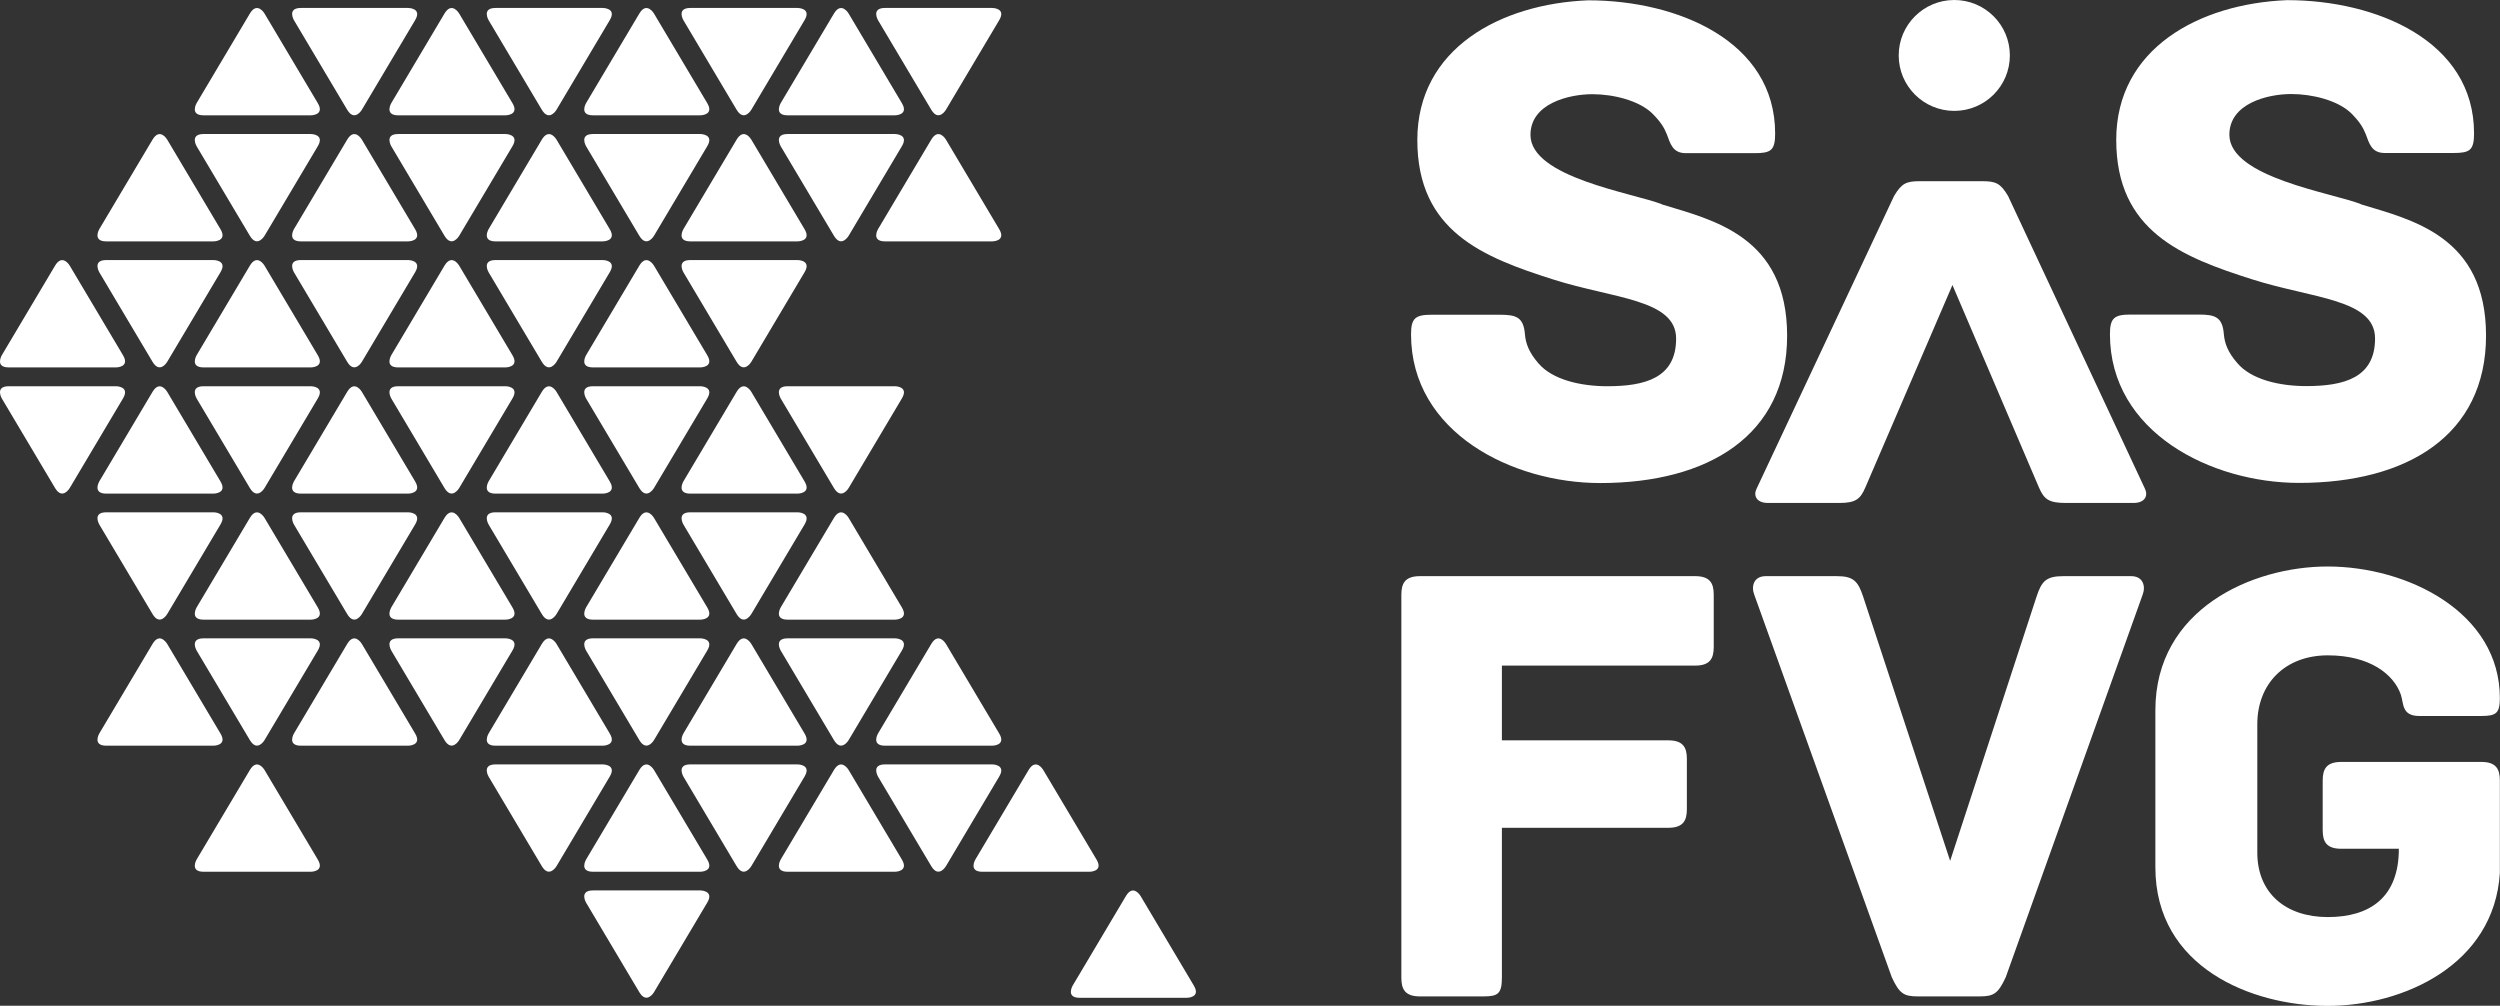 <svg width="87" height="35" viewBox="0 0 87 35" fill="#FFFFFF" xmlns="http://www.w3.org/2000/svg" aria-label="Logo SiS FVG">
<rect x="0" y="0" width="87" height="35" fill="#333333" stroke="none"/>
<title>SiS FVG</title>
<g clip-path="url(#clip0_2687_3263)">
<path d="M15.978 18.02C15.978 18.02 15.727 17.593 15.47 18.02L13.617 21.137C13.617 21.137 13.366 21.564 13.857 21.564H17.591C17.591 21.564 18.088 21.564 17.832 21.137L15.978 18.02Z"/>
<path d="M12.591 21.372C12.591 21.372 12.34 21.798 12.084 21.372L10.23 18.254C10.23 18.254 9.979 17.828 10.47 17.828H14.204C14.204 17.828 14.701 17.828 14.445 18.254L12.591 21.372Z"/>
<path d="M19.365 21.372C19.365 21.372 19.114 21.798 18.857 21.372L17.004 18.254C17.004 18.254 16.753 17.828 17.244 17.828H20.978C20.978 17.828 21.475 17.828 21.218 18.254L19.365 21.372Z"/>
<path d="M9.204 18.02C9.204 18.02 8.953 17.593 8.697 18.02L6.843 21.137C6.843 21.137 6.592 21.564 7.084 21.564H10.818C10.818 21.564 11.314 21.564 11.058 21.137L9.204 18.02Z"/>
<path d="M29.531 18.02C29.531 18.02 29.28 17.593 29.023 18.02L27.169 21.137C27.169 21.137 26.918 21.564 27.41 21.564H31.144C31.144 21.564 31.641 21.564 31.384 21.137L29.531 18.02Z"/>
<path d="M26.144 21.372C26.144 21.372 25.893 21.798 25.636 21.372L23.783 18.254C23.783 18.254 23.532 17.828 24.023 17.828H27.757C27.757 17.828 28.254 17.828 27.997 18.254L26.144 21.372Z"/>
<path d="M22.757 18.02C22.757 18.02 22.506 17.593 22.25 18.02L20.396 21.137C20.396 21.137 20.145 21.564 20.636 21.564H24.37C24.37 21.564 24.867 21.564 24.611 21.137L22.757 18.02Z"/>
<path d="M5.817 21.372C5.817 21.372 5.566 21.798 5.31 21.372L3.456 18.254C3.456 18.254 3.205 17.828 3.697 17.828H7.431C7.431 17.828 7.928 17.828 7.671 18.254L5.817 21.372Z"/>
<path d="M12.591 22.406C12.591 22.406 12.34 21.979 12.084 22.406L10.23 25.524C10.23 25.524 9.979 25.95 10.47 25.95H14.204C14.204 25.95 14.701 25.95 14.445 25.524L12.591 22.406Z"/>
<path d="M9.204 25.758C9.204 25.758 8.953 26.184 8.697 25.758L6.843 22.64C6.843 22.64 6.592 22.214 7.084 22.214H10.818C10.818 22.214 11.314 22.214 11.058 22.64L9.204 25.758Z"/>
<path d="M15.978 25.758C15.978 25.758 15.727 26.184 15.47 25.758L13.617 22.64C13.617 22.64 13.366 22.214 13.857 22.214H17.591C17.591 22.214 18.088 22.214 17.832 22.64L15.978 25.758Z"/>
<path d="M5.817 22.406C5.817 22.406 5.566 21.979 5.31 22.406L3.456 25.524C3.456 25.524 3.205 25.95 3.697 25.95H7.431C7.431 25.95 7.928 25.95 7.671 25.524L5.817 22.406Z"/>
<path d="M26.144 22.406C26.144 22.406 25.893 21.979 25.636 22.406L23.783 25.524C23.783 25.524 23.532 25.95 24.023 25.95H27.757C27.757 25.95 28.254 25.95 27.997 25.524L26.144 22.406Z"/>
<path d="M22.757 25.758C22.757 25.758 22.506 26.184 22.25 25.758L20.396 22.64C20.396 22.64 20.145 22.214 20.636 22.214H24.37C24.37 22.214 24.867 22.214 24.611 22.64L22.757 25.758Z"/>
<path d="M29.531 25.758C29.531 25.758 29.28 26.184 29.023 25.758L27.169 22.64C27.169 22.64 26.918 22.214 27.41 22.214H31.144C31.144 22.214 31.641 22.214 31.384 22.64L29.531 25.758Z"/>
<path d="M19.365 22.406C19.365 22.406 19.114 21.979 18.857 22.406L17.004 25.524C17.004 25.524 16.753 25.95 17.244 25.95H20.978C20.978 25.95 21.475 25.95 21.218 25.524L19.365 22.406Z"/>
<path d="M32.917 22.406C32.917 22.406 32.666 21.979 32.41 22.406L30.556 25.524C30.556 25.524 30.305 25.95 30.797 25.95H34.531C34.531 25.95 35.028 25.95 34.771 25.524L32.917 22.406Z"/>
<path d="M19.365 30.145C19.365 30.145 19.114 30.571 18.857 30.145L17.004 27.027C17.004 27.027 16.753 26.601 17.244 26.601H20.978C20.978 26.601 21.475 26.601 21.218 27.027L19.365 30.145Z"/>
<path d="M9.204 26.793C9.204 26.793 8.953 26.366 8.697 26.793L6.843 29.91C6.843 29.91 6.592 30.337 7.084 30.337H10.818C10.818 30.337 11.314 30.337 11.058 29.91L9.204 26.793Z"/>
<path d="M29.531 26.793C29.531 26.793 29.28 26.366 29.023 26.793L27.169 29.91C27.169 29.91 26.918 30.337 27.41 30.337H31.144C31.144 30.337 31.641 30.337 31.384 29.91L29.531 26.793Z"/>
<path d="M26.144 30.145C26.144 30.145 25.893 30.571 25.636 30.145L23.783 27.027C23.783 27.027 23.532 26.601 24.023 26.601H27.757C27.757 26.601 28.254 26.601 27.997 27.027L26.144 30.145Z"/>
<path d="M32.917 30.145C32.917 30.145 32.666 30.571 32.41 30.145L30.556 27.027C30.556 27.027 30.305 26.601 30.797 26.601H34.531C34.531 26.601 35.028 26.601 34.771 27.027L32.917 30.145Z"/>
<path d="M22.757 26.793C22.757 26.793 22.506 26.366 22.25 26.793L20.396 29.91C20.396 29.91 20.145 30.337 20.636 30.337H24.37C24.37 30.337 24.867 30.337 24.611 29.91L22.757 26.793Z"/>
<path d="M36.304 26.793C36.304 26.793 36.053 26.366 35.797 26.793L33.943 29.91C33.943 29.91 33.692 30.337 34.184 30.337H37.918C37.918 30.337 38.414 30.337 38.158 29.91L36.304 26.793Z"/>
<path d="M22.757 34.531C22.757 34.531 22.506 34.957 22.25 34.531L20.396 31.413C20.396 31.413 20.145 30.987 20.636 30.987H24.37C24.37 30.987 24.867 30.987 24.611 31.413L22.757 34.531Z"/>
<path d="M39.691 31.179C39.691 31.179 39.44 30.752 39.184 31.179L37.33 34.297C37.33 34.297 37.079 34.723 37.57 34.723H41.304C41.304 34.723 41.801 34.723 41.545 34.297L39.691 31.179Z"/>
<path d="M15.978 0.469C15.978 0.469 15.727 0.042 15.47 0.469L13.617 3.587C13.617 3.587 13.366 4.013 13.857 4.013H17.591C17.591 4.013 18.088 4.013 17.832 3.587L15.978 0.469Z"/>
<path d="M12.591 3.822C12.591 3.822 12.34 4.248 12.084 3.822L10.23 0.704C10.23 0.704 9.979 0.277 10.47 0.277H14.204C14.204 0.277 14.701 0.277 14.445 0.704L12.591 3.822Z"/>
<path d="M19.365 3.822C19.365 3.822 19.114 4.248 18.857 3.822L17.004 0.704C17.004 0.704 16.753 0.277 17.244 0.277H20.978C20.978 0.277 21.475 0.277 21.218 0.704L19.365 3.822Z"/>
<path d="M9.204 0.469C9.204 0.469 8.953 0.042 8.697 0.469L6.843 3.587C6.843 3.587 6.592 4.013 7.084 4.013H10.818C10.818 4.013 11.314 4.013 11.058 3.587L9.204 0.469Z"/>
<path d="M29.531 0.469C29.531 0.469 29.28 0.042 29.023 0.469L27.169 3.587C27.169 3.587 26.918 4.013 27.41 4.013H31.144C31.144 4.013 31.641 4.013 31.384 3.587L29.531 0.469Z"/>
<path d="M26.144 3.822C26.144 3.822 25.893 4.248 25.636 3.822L23.783 0.704C23.783 0.704 23.532 0.277 24.023 0.277H27.757C27.757 0.277 28.254 0.277 27.997 0.704L26.144 3.822Z"/>
<path d="M32.917 3.822C32.917 3.822 32.666 4.248 32.41 3.822L30.556 0.704C30.556 0.704 30.305 0.277 30.797 0.277H34.531C34.531 0.277 35.028 0.277 34.771 0.704L32.917 3.822Z"/>
<path d="M22.757 0.469C22.757 0.469 22.506 0.042 22.25 0.469L20.396 3.587C20.396 3.587 20.145 4.013 20.636 4.013H24.37C24.37 4.013 24.867 4.013 24.611 3.587L22.757 0.469Z"/>
<path d="M12.591 4.856C12.591 4.856 12.34 4.429 12.084 4.856L10.23 7.973C10.23 7.973 9.979 8.4 10.47 8.4H14.204C14.204 8.4 14.701 8.4 14.445 7.973L12.591 4.856Z"/>
<path d="M9.204 8.208C9.204 8.208 8.953 8.634 8.697 8.208L6.843 5.09C6.843 5.09 6.592 4.664 7.084 4.664H10.818C10.818 4.664 11.314 4.664 11.058 5.09L9.204 8.208Z"/>
<path d="M15.978 8.208C15.978 8.208 15.727 8.634 15.47 8.208L13.617 5.09C13.617 5.09 13.366 4.664 13.857 4.664H17.591C17.591 4.664 18.088 4.664 17.832 5.09L15.978 8.208Z"/>
<path d="M5.817 4.856C5.817 4.856 5.566 4.429 5.31 4.856L3.456 7.973C3.456 7.973 3.205 8.4 3.697 8.4H7.431C7.431 8.4 7.928 8.4 7.671 7.973L5.817 4.856Z"/>
<path d="M26.144 4.856C26.144 4.856 25.893 4.429 25.636 4.856L23.783 7.973C23.783 7.973 23.532 8.4 24.023 8.4H27.757C27.757 8.4 28.254 8.4 27.997 7.973L26.144 4.856Z"/>
<path d="M22.757 8.208C22.757 8.208 22.506 8.634 22.25 8.208L20.396 5.09C20.396 5.09 20.145 4.664 20.636 4.664H24.37C24.37 4.664 24.867 4.664 24.611 5.09L22.757 8.208Z"/>
<path d="M29.531 8.208C29.531 8.208 29.28 8.634 29.023 8.208L27.169 5.09C27.169 5.09 26.918 4.664 27.41 4.664H31.144C31.144 4.664 31.641 4.664 31.384 5.09L29.531 8.208Z"/>
<path d="M19.365 4.856C19.365 4.856 19.114 4.429 18.857 4.856L17.004 7.973C17.004 7.973 16.753 8.4 17.244 8.4H20.978C20.978 8.4 21.475 8.4 21.218 7.973L19.365 4.856Z"/>
<path d="M32.917 4.856C32.917 4.856 32.666 4.429 32.41 4.856L30.556 7.973C30.556 7.973 30.305 8.4 30.797 8.4H34.531C34.531 8.4 35.028 8.4 34.771 7.973L32.917 4.856Z"/>
<path d="M15.978 9.242C15.978 9.242 15.727 8.815 15.47 9.242L13.617 12.36C13.617 12.36 13.366 12.786 13.857 12.786H17.591C17.591 12.786 18.088 12.786 17.832 12.36L15.978 9.242Z"/>
<path d="M12.591 12.594C12.591 12.594 12.34 13.02 12.084 12.594L10.23 9.476C10.23 9.476 9.979 9.05 10.47 9.05H14.204C14.204 9.05 14.701 9.05 14.445 9.476L12.591 12.594Z"/>
<path d="M19.365 12.594C19.365 12.594 19.114 13.02 18.857 12.594L17.004 9.476C17.004 9.476 16.753 9.05 17.244 9.05H20.978C20.978 9.05 21.475 9.05 21.218 9.476L19.365 12.594Z"/>
<path d="M9.204 9.242C9.204 9.242 8.953 8.815 8.697 9.242L6.843 12.36C6.843 12.36 6.592 12.786 7.084 12.786H10.818C10.818 12.786 11.314 12.786 11.058 12.36L9.204 9.242Z"/>
<path d="M26.144 12.594C26.144 12.594 25.893 13.02 25.636 12.594L23.783 9.476C23.783 9.476 23.532 9.05 24.023 9.05H27.757C27.757 9.05 28.254 9.05 27.997 9.476L26.144 12.594Z"/>
<path d="M22.757 9.242C22.757 9.242 22.506 8.815 22.25 9.242L20.396 12.36C20.396 12.36 20.145 12.786 20.636 12.786H24.37C24.37 12.786 24.867 12.786 24.611 12.36L22.757 9.242Z"/>
<path d="M2.425 9.242C2.425 9.242 2.174 8.815 1.918 9.242L0.064 12.36C0.064 12.36 -0.187 12.786 0.304 12.786H4.039C4.039 12.786 4.535 12.786 4.279 12.36L2.425 9.242Z"/>
<path d="M5.817 12.594C5.817 12.594 5.566 13.02 5.31 12.594L3.456 9.476C3.456 9.476 3.205 9.05 3.697 9.05H7.431C7.431 9.05 7.928 9.05 7.671 9.476L5.817 12.594Z"/>
<path d="M12.591 13.633C12.591 13.633 12.34 13.207 12.084 13.633L10.23 16.751C10.23 16.751 9.979 17.178 10.47 17.178H14.204C14.204 17.178 14.701 17.178 14.445 16.751L12.591 13.633Z"/>
<path d="M9.204 16.986C9.204 16.986 8.953 17.412 8.697 16.986L6.843 13.868C6.843 13.868 6.592 13.441 7.084 13.441H10.818C10.818 13.441 11.314 13.441 11.058 13.868L9.204 16.986Z"/>
<path d="M15.978 16.986C15.978 16.986 15.727 17.412 15.47 16.986L13.617 13.868C13.617 13.868 13.366 13.441 13.857 13.441H17.591C17.591 13.441 18.088 13.441 17.832 13.868L15.978 16.986Z"/>
<path d="M5.817 13.633C5.817 13.633 5.566 13.207 5.31 13.633L3.456 16.751C3.456 16.751 3.205 17.178 3.697 17.178H7.431C7.431 17.178 7.928 17.178 7.671 16.751L5.817 13.633Z"/>
<path d="M26.144 13.633C26.144 13.633 25.893 13.207 25.636 13.633L23.783 16.751C23.783 16.751 23.532 17.178 24.023 17.178H27.757C27.757 17.178 28.254 17.178 27.997 16.751L26.144 13.633Z"/>
<path d="M22.757 16.986C22.757 16.986 22.506 17.412 22.25 16.986L20.396 13.868C20.396 13.868 20.145 13.441 20.636 13.441H24.37C24.37 13.441 24.867 13.441 24.611 13.868L22.757 16.986Z"/>
<path d="M29.531 16.986C29.531 16.986 29.28 17.412 29.023 16.986L27.169 13.868C27.169 13.868 26.918 13.441 27.41 13.441H31.144C31.144 13.441 31.641 13.441 31.384 13.868L29.531 16.986Z"/>
<path d="M19.365 13.633C19.365 13.633 19.114 13.207 18.857 13.633L17.004 16.751C17.004 16.751 16.753 17.178 17.244 17.178H20.978C20.978 17.178 21.475 17.178 21.218 16.751L19.365 13.633Z"/>
<path d="M2.425 16.986C2.425 16.986 2.174 17.412 1.918 16.986L0.064 13.868C0.064 13.868 -0.187 13.441 0.304 13.441H4.039C4.039 13.441 4.535 13.441 4.279 13.868L2.425 16.986Z"/>
<path d="M82.16 7.104C81.183 6.715 77.582 6.177 77.582 4.69C77.582 3.592 78.928 3.272 79.735 3.272C80.467 3.272 81.348 3.491 81.813 3.933C82.107 4.226 82.23 4.424 82.326 4.664C82.449 4.983 82.523 5.324 82.988 5.324H85.387C85.948 5.324 86.097 5.228 86.097 4.642C86.097 1.418 82.694 0.005 79.591 0.005C76.53 0.128 73.645 1.69 73.645 4.866C73.645 8.043 75.921 8.943 78.394 9.727C80.472 10.388 82.652 10.409 82.652 11.779C82.652 13.148 81.573 13.436 80.253 13.436C79.35 13.436 78.346 13.218 77.855 12.631C77.534 12.264 77.416 11.949 77.39 11.629C77.342 11.017 77.069 10.947 76.508 10.947H74.136C73.576 10.947 73.426 11.07 73.426 11.629C73.426 15.046 76.952 16.805 80.007 16.805C83.773 16.805 86.514 15.147 86.514 11.677C86.514 8.208 83.918 7.648 82.16 7.11M57.838 7.11C56.86 6.721 53.26 6.182 53.26 4.695C53.26 3.598 54.606 3.278 55.413 3.278C56.145 3.278 57.026 3.496 57.491 3.939C57.785 4.232 57.907 4.429 58.004 4.669C58.127 4.989 58.201 5.33 58.666 5.33H61.065C61.626 5.33 61.775 5.234 61.775 4.648C61.775 1.423 58.372 0.011 55.269 0.011C52.208 0.133 49.323 1.695 49.323 4.871C49.323 8.048 51.599 8.949 54.072 9.732C56.15 10.393 58.329 10.414 58.329 11.784C58.329 13.154 57.25 13.441 55.931 13.441C55.028 13.441 54.024 13.223 53.532 12.637C53.212 12.269 53.094 11.954 53.068 11.635C53.02 11.022 52.747 10.953 52.186 10.953H49.814C49.253 10.953 49.104 11.075 49.104 11.635C49.104 15.051 52.63 16.81 55.685 16.81C59.451 16.81 62.192 15.152 62.192 11.683C62.192 8.213 59.596 7.653 57.838 7.115"/>
<path d="M68.009 3.859C69.078 3.859 69.943 2.995 69.943 1.929C69.943 0.863 69.078 0 68.009 0C66.941 0 66.075 0.863 66.075 1.929C66.075 2.995 66.941 3.859 68.009 3.859Z"/>
<path d="M86.354 26.515H81.476C80.963 26.515 80.83 26.76 80.83 27.16V28.892C80.83 29.292 80.963 29.537 81.476 29.537H83.48C83.48 31.248 82.454 31.914 81.006 31.914C79.559 31.914 78.554 31.093 78.554 29.67V25.204C78.554 23.781 79.532 22.806 81.006 22.806C82.481 22.806 83.298 23.472 83.544 24.159C83.656 24.468 83.565 24.916 84.19 24.916H86.348C86.861 24.916 86.995 24.826 86.995 24.293C86.995 21.313 83.789 19.714 81.001 19.714C78.373 19.714 75.007 21.201 75.007 24.714V30.182C75.007 33.673 78.373 35.005 81.001 35.005C83.629 35.005 86.792 33.582 86.995 30.384V27.16C86.995 26.76 86.861 26.515 86.348 26.515M74.168 20.05H71.807C71.204 20.05 71.049 20.226 70.873 20.759L67.865 29.958L64.836 20.759C64.66 20.226 64.499 20.05 63.922 20.05H61.449C61.027 20.05 60.936 20.407 61.048 20.695L65.835 34.009C66.102 34.584 66.257 34.675 66.748 34.675H68.885C69.377 34.675 69.532 34.584 69.799 34.009L74.564 20.695C74.676 20.407 74.585 20.05 74.163 20.05M58.992 20.05H49.414C48.901 20.05 48.767 20.295 48.767 20.695V34.03C48.767 34.43 48.901 34.675 49.414 34.675H51.62C52.133 34.675 52.266 34.584 52.266 34.009V28.807H58.057C58.57 28.807 58.703 28.562 58.703 28.162V26.408C58.703 26.009 58.57 25.764 58.057 25.764H52.266V23.163H58.992C59.505 23.163 59.638 22.918 59.638 22.518V20.695C59.638 20.295 59.505 20.05 58.992 20.05Z"/>
<path d="M74.249 17.503H71.887C71.284 17.503 71.129 17.364 70.953 16.959L67.945 9.919L64.916 16.959C64.74 17.37 64.58 17.503 64.003 17.503H61.529C61.107 17.503 61.016 17.231 61.129 17.007L65.915 6.817C66.182 6.374 66.337 6.305 66.829 6.305H68.965C69.457 6.305 69.612 6.374 69.879 6.817L74.644 17.007C74.756 17.231 74.665 17.503 74.243 17.503"/>
</g>
<defs>
<clipPath id="clip0_2687_3263">
<rect width="87" height="35" fill="white"/>
</clipPath>
</defs>
</svg>
